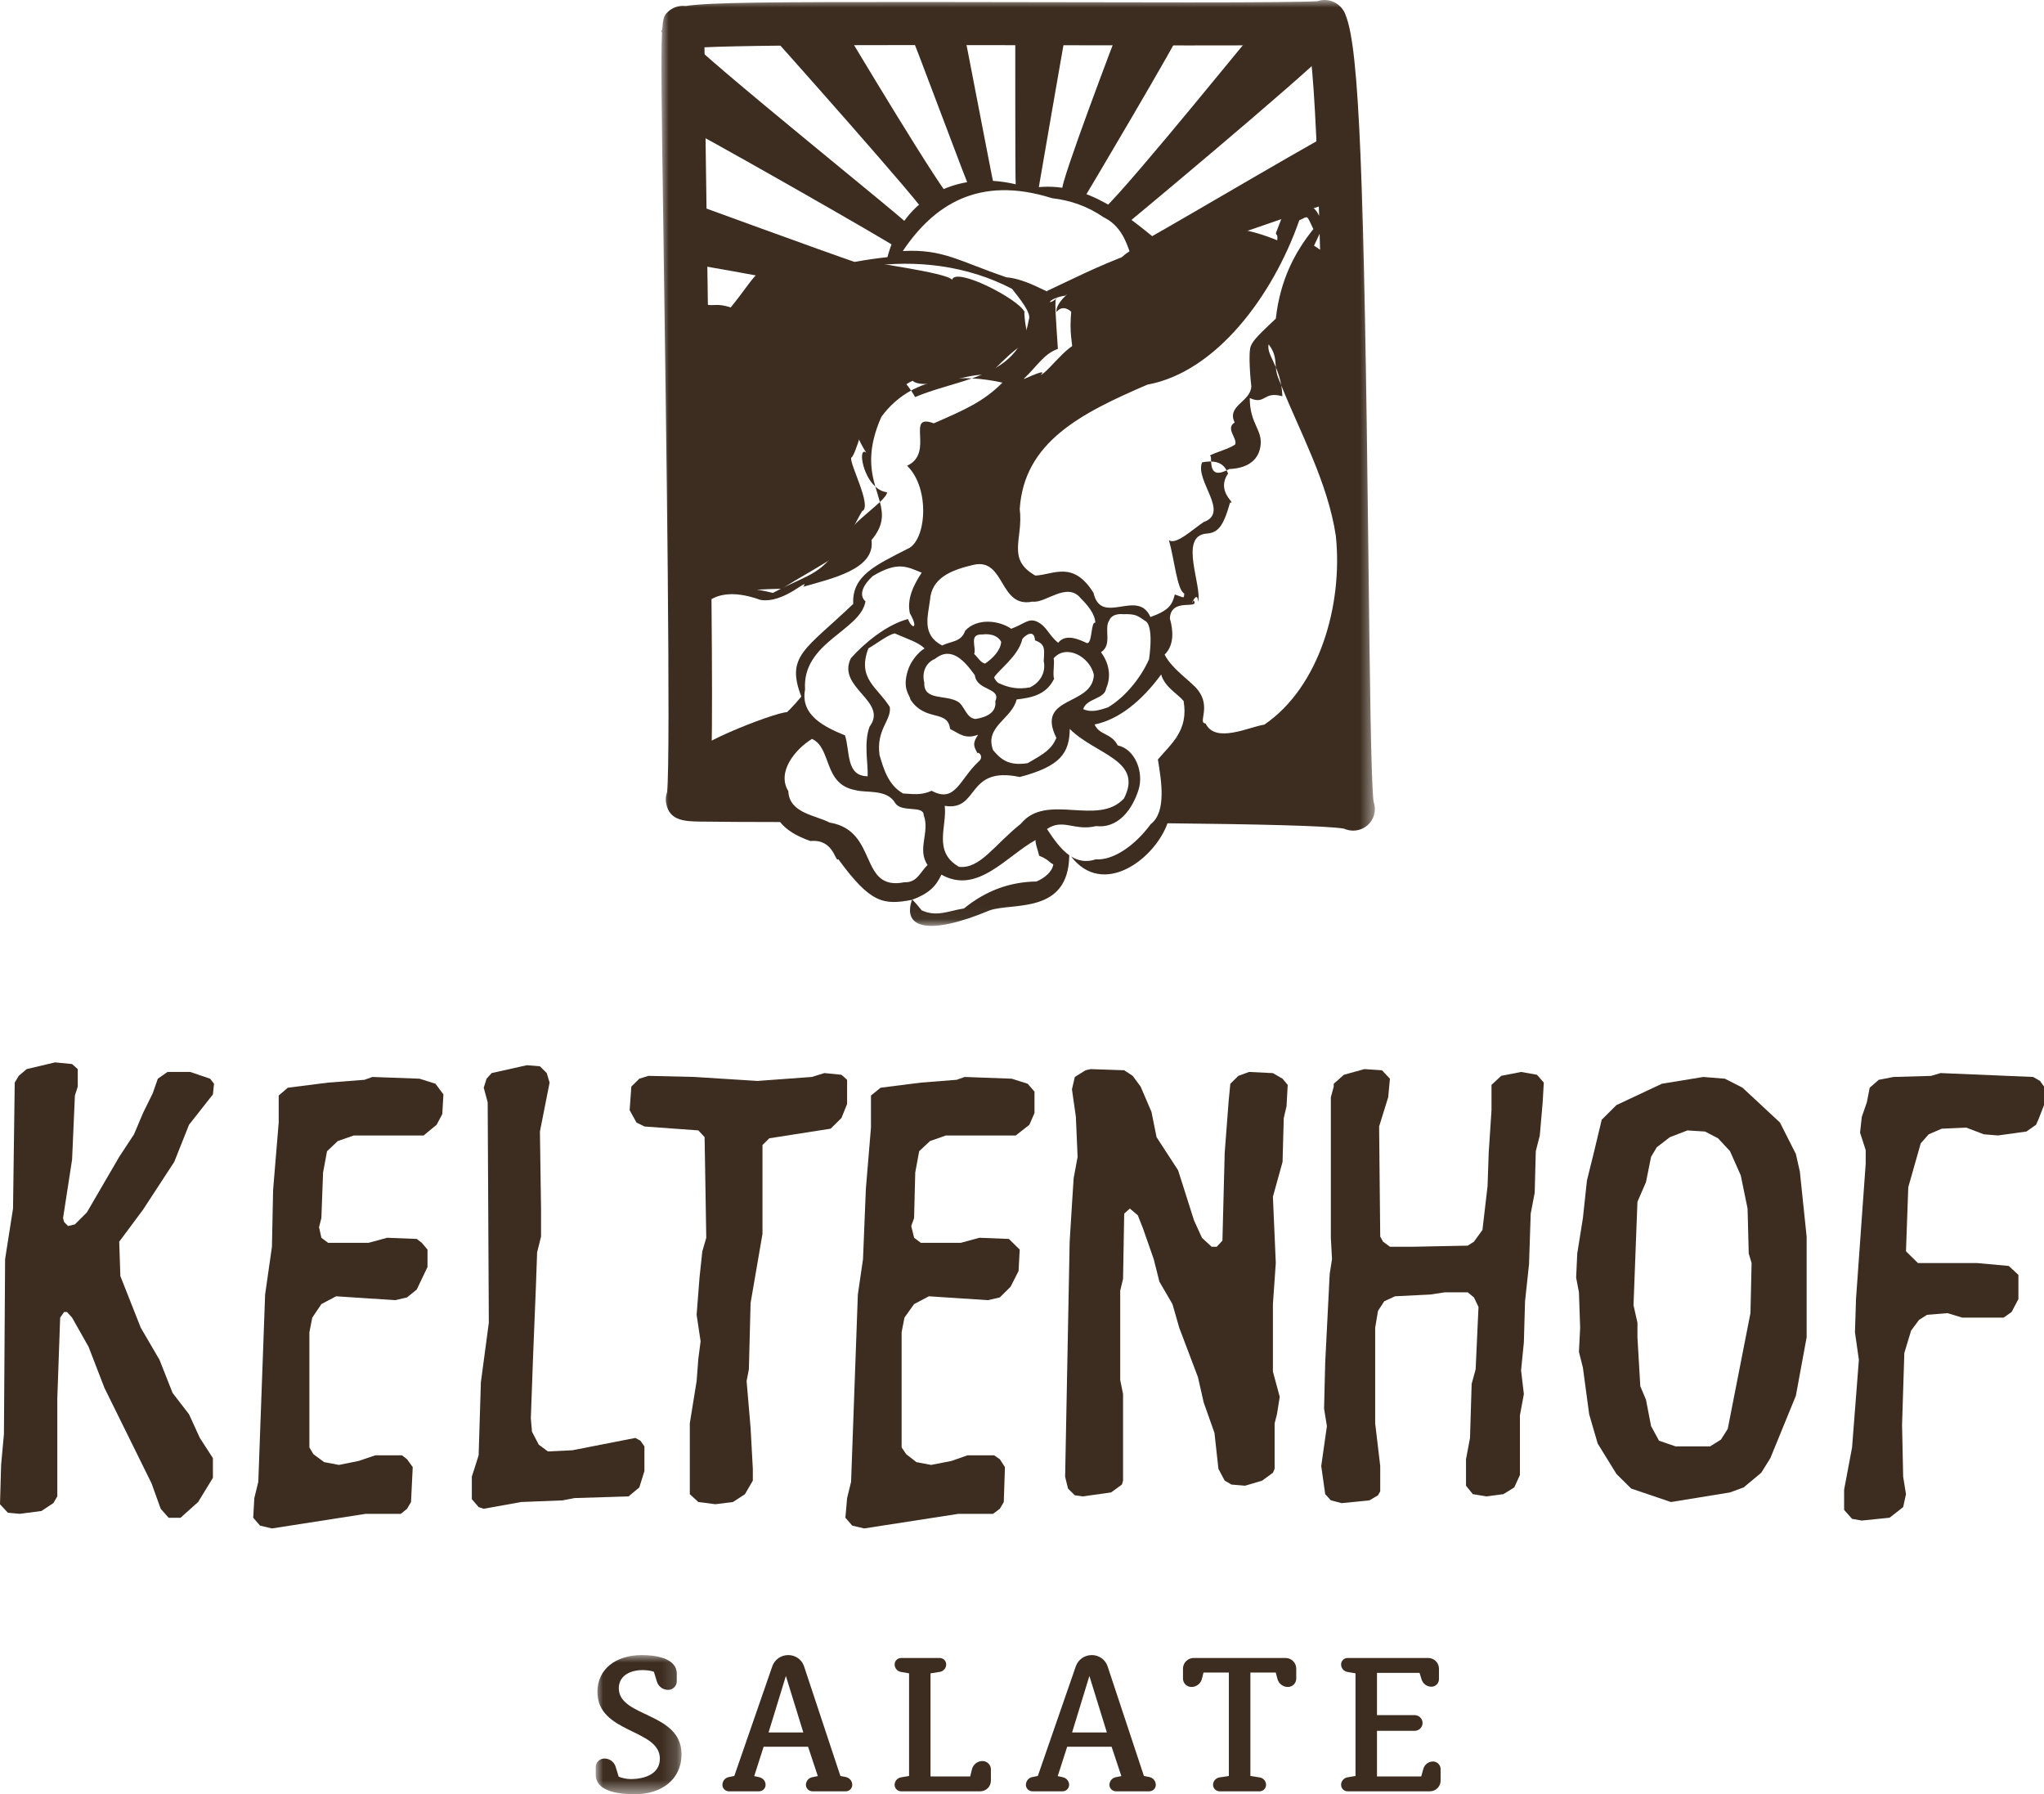 <?xml version="1.0" encoding="UTF-8"?>
<svg width="139px" height="122px" viewBox="0 0 139 122" version="1.1" xmlns="http://www.w3.org/2000/svg" xmlns:xlink="http://www.w3.org/1999/xlink">
    <title>Logo 1</title>
    <defs>
        <polygon id="path-1" points="0 0 48.516 0 48.516 62.958 0 62.958"></polygon>
        <polygon id="path-3" points="0 0 5.835 0 5.835 9.46 0 9.46"></polygon>
    </defs>
    <g id="Screendesign-final" stroke="none" stroke-width="1" fill="none" fill-rule="evenodd">
        <g id="Landingpage-Schmackomat-Screendesign-v3-1440px-desktop-" transform="translate(-1233, -7160)">
            <g id="Footer" transform="translate(0, 7071)">
                <g id="Logo-1" transform="translate(1233, 89)">
                    <polygon id="Fill-1" fill="#3C2D20" points="1.813 72.696 1.273 73.156 1.002 73.612 0.886 82.177 0.347 85.617 0.268 97.506 0.076 99.607 0 102.285 0.539 102.862 1.349 102.934 2.818 102.743 3.628 102.207 3.897 101.75 3.897 95.099 4.091 89.594 4.362 89.211 4.555 89.211 4.902 89.594 6.023 91.579 7.103 94.373 10.309 100.871 10.926 102.589 11.466 103.203 12.276 103.203 13.474 102.132 14.479 100.487 14.479 99.149 13.59 97.775 12.855 96.168 11.737 94.716 10.847 92.463 9.574 90.284 8.184 86.766 8.108 84.431 9.728 82.253 11.85 79.004 12.855 76.479 14.479 74.416 14.555 73.691 14.287 73.348 12.935 72.889 11.389 72.889 10.734 73.348 10.386 74.341 9.728 75.677 9.113 77.13 8.108 78.661 5.907 82.441 5.094 83.252 4.63 83.367 4.362 83.094 4.288 82.827 4.902 78.851 5.094 74.491 5.287 73.885 5.287 72.696 4.902 72.352 3.742 72.238"></polygon>
                    <polygon id="Fill-2" fill="#3C2D20" points="37.181 72.965 37.374 73.615 36.717 76.942 36.793 82.256 36.793 84.088 36.525 85.159 36.446 87.415 36.253 92.194 36.099 96.436 36.178 97.353 36.638 98.233 37.259 98.693 38.918 98.614 43.206 97.775 43.552 97.965 43.823 98.346 43.823 100.031 43.474 101.143 42.742 101.751 39.072 101.864 38.263 102.02 35.444 102.132 32.896 102.591 32.549 102.478 32.086 101.938 32.086 100.412 32.549 98.958 32.702 93.989 33.242 89.94 33.164 74.952 32.896 73.96 33.088 73.349 33.435 72.965 35.828 72.431 36.717 72.505"></polygon>
                    <polygon id="Fill-3" fill="#3C2D20" points="77.029 73.155 77.566 73.884 78.304 75.602 78.651 77.324 80.117 79.579 81.197 82.98 81.736 84.166 82.396 84.775 82.744 84.775 83.13 84.357 83.284 78.392 83.552 74.875 83.667 73.692 84.212 73.155 84.944 72.889 86.563 72.968 87.219 73.349 87.569 73.769 87.49 75.219 87.3 76.026 87.219 79.006 86.563 81.374 86.759 85.884 86.563 88.677 86.563 93.262 87.027 94.982 86.838 96.167 86.679 96.78 86.679 99.876 86.563 100.143 85.831 100.68 84.672 101.023 83.748 100.946 83.284 100.68 82.858 99.876 82.588 97.429 81.857 95.366 81.465 93.643 80.194 90.284 79.732 88.677 78.843 87.148 78.458 85.618 77.723 83.517 77.376 82.637 76.835 82.178 76.45 82.521 76.372 86.957 76.179 87.759 76.179 93.836 76.372 94.792 76.372 100.68 76.292 100.946 75.561 101.48 73.628 101.751 73.092 101.676 72.629 101.217 72.433 100.415 72.741 84.432 72.897 81.908 73.013 80.113 73.281 78.663 73.164 75.948 72.897 74.07 73.092 73.229 73.824 72.774 74.171 72.696 76.45 72.774"></polygon>
                    <polygon id="Fill-4" fill="#3C2D20" points="94.52 73.348 94.403 74.609 93.785 76.598 93.861 84.088 94.056 84.432 94.52 84.775 96.065 84.775 99.807 84.7 100.233 84.432 100.813 83.63 101.16 80.649 101.237 78.393 101.428 75.489 101.428 73.769 102.086 73.155 103.439 72.889 104.52 73.08 104.984 73.611 104.908 74.95 104.712 77.209 104.44 78.277 104.365 81.105 104.094 82.521 103.98 85.962 103.709 88.483 103.629 91.276 103.439 93.184 103.629 94.792 103.36 96.245 103.36 100.297 102.976 101.139 102.241 101.597 101.081 101.75 100.157 101.597 99.694 101.024 99.694 99.226 99.966 97.778 100.078 94.102 100.349 93.112 100.544 88.867 100.233 88.218 99.807 87.872 98.265 87.872 97.26 88.024 94.867 88.143 94.133 88.483 93.71 89.135 93.517 90.284 93.517 96.779 93.861 99.684 93.861 101.405 93.71 101.676 93.129 102.019 91.236 102.208 90.503 102.019 90.119 101.597 89.849 99.684 90.235 96.97 90.042 95.787 90.119 92.652 90.425 86.614 90.582 85.617 90.503 84.167 90.503 74.609 90.699 73.885 90.699 73.691 91.393 73.08 92.783 72.696 93.977 72.775"></polygon>
                    <polygon id="Fill-5" fill="#3C2D20" points="57.606 73.423 57.606 75.068 57.221 76.023 56.485 76.747 52.316 77.4 51.852 77.858 51.852 83.898 51.043 88.601 50.926 93.109 50.772 93.911 51.043 97.085 51.195 99.873 51.195 100.68 50.658 101.601 49.845 102.132 48.647 102.282 47.49 102.132 46.91 101.601 46.91 96.777 47.373 93.911 47.49 92.382 47.644 91.201 47.373 89.401 47.569 86.881 47.761 85.084 48.029 84.164 47.916 77.322 47.49 76.863 43.823 76.598 43.281 76.326 42.818 75.489 42.934 73.882 43.476 73.349 44.092 73.155 47.218 73.229 51.507 73.501 55.21 73.229 56.062 72.965 57.221 73.081"></polygon>
                    <polygon id="Fill-6" fill="#3C2D20" points="131.313 73.158 128.766 73.23 127.763 73.423 127.147 73.961 126.954 74.95 126.608 75.949 126.491 77.016 126.875 78.204 126.875 79.119 126.68 81.835 126.216 88.33 126.144 90.587 126.411 92.462 125.948 98.421 125.407 101.292 125.407 102.668 125.948 103.278 126.608 103.393 128.499 103.2 129.423 102.478 129.614 101.598 129.423 100.413 129.347 96.898 129.502 91.999 129.964 90.472 130.503 89.747 131.045 89.404 132.433 89.289 133.438 89.593 136.257 89.593 136.799 89.21 137.26 88.33 137.26 86.688 136.603 86.08 134.441 85.883 130.427 85.883 129.614 85.084 129.77 80.726 130.617 77.745 131.159 77.129 132.05 76.747 133.707 76.672 134.907 77.129 135.872 77.208 137.803 76.941 138.457 76.482 138.614 76.139 139 75.143 139 73.882 138.731 73.501 138.263 73.23 131.969 72.965"></polygon>
                    <polygon id="Fill-7" fill="#3C2D20" points="29.615 73.692 30.154 74.416 30.078 75.753 29.691 76.482 28.805 77.209 24.056 77.209 22.972 77.587 22.24 78.277 21.97 79.729 21.855 82.824 21.696 83.442 21.855 84.164 22.315 84.51 25.057 84.51 26.329 84.164 28.341 84.244 28.688 84.51 29.072 84.969 29.072 86.151 28.341 87.683 27.682 88.218 26.873 88.408 22.856 88.143 21.855 88.675 21.236 89.594 21.04 90.588 21.04 98.421 21.311 98.88 22.046 99.42 23.051 99.61 24.397 99.338 25.52 98.957 27.336 98.957 27.682 99.226 28.067 99.76 27.951 102.134 27.682 102.591 27.257 102.937 24.864 102.937 18.493 103.929 17.682 103.737 17.219 103.2 17.295 101.864 17.566 100.758 18.029 88.025 18.493 84.775 18.572 80.917 18.953 76.326 18.953 74.491 19.573 73.961 22.315 73.614 24.788 73.423 25.325 73.23 28.53 73.348"></polygon>
                    <polygon id="Fill-8" fill="#3C2D20" points="69.885 73.692 70.35 74.228 70.35 75.679 70.002 76.482 69.072 77.209 64.324 77.209 63.246 77.587 62.508 78.277 62.24 79.729 62.162 82.824 61.969 83.364 62.162 84.164 62.625 84.51 65.33 84.51 66.603 84.164 68.609 84.244 69.344 84.969 69.267 86.423 68.725 87.491 67.994 88.218 67.183 88.408 63.168 88.143 62.162 88.675 61.506 89.594 61.314 90.588 61.314 98.421 61.625 98.88 62.319 99.42 63.318 99.61 64.71 99.338 65.794 98.957 67.607 98.957 67.994 99.226 68.34 99.76 68.261 102.134 67.994 102.591 67.53 102.937 65.172 102.937 58.766 103.929 57.955 103.737 57.489 103.2 57.607 101.864 57.877 100.758 58.337 88.025 58.688 85.62 58.882 80.84 59.229 76.672 59.229 74.491 59.886 73.961 62.625 73.614 65.057 73.423 65.601 73.23 68.804 73.348"></polygon>
                    <path d="M119.038,89.285 L117.493,97.16 L117.029,97.89 L116.295,98.349 L113.942,98.349 L112.82,97.963 L112.279,96.969 L111.933,95.175 L111.547,94.26 L111.352,90.933 L111.352,89.937 L111.085,88.752 L111.352,81.72 L111.933,80.383 L112.279,78.662 L112.666,78.012 L113.556,77.325 L114.751,76.865 L115.948,76.941 L116.836,77.402 L117.647,78.276 L118.379,79.925 L118.842,82.178 L118.921,85.234 L119.115,85.884 L119.038,89.285 Z M122.396,79.654 L122.126,78.467 L121.043,76.327 L118.495,73.957 L117.3,73.348 L115.831,73.23 L113.013,73.691 L109.923,75.143 L108.924,76.136 L108.383,78.393 L107.919,80.266 L107.644,82.825 L107.259,85.234 L107.184,86.878 L107.374,87.871 L107.456,90.284 L107.374,91.923 L107.644,92.998 L108.07,96.167 L108.65,98.158 L109.923,100.222 L110.926,101.217 L113.631,102.134 L117.647,101.48 L118.574,101.14 L119.77,100.144 L120.39,99.15 L122.126,94.907 L122.858,90.933 L122.858,84.088 L122.396,79.654 Z" id="Fill-9" fill="#3C2D20"></path>
                    <g id="Group-73" transform="translate(40.512, 0)">
                        <g id="Group-46" transform="translate(5.462, 1.656)" fill="#3C2D20">
                            <path d="M21.071,23.989 C21.784,23.426 23.389,21.457 24.252,21.622 C23.818,21.495 23.676,19.842 23.686,19.531 C23.235,18.646 19.018,16.481 18.771,17.364 C18.339,16.855 12.999,16.205 13.01,16.066 C12.943,16.108 12.728,16.176 12.43,16.256 C9.995,15.429 0.819,12.069 1.017,12.142 C0.899,12.281 0.891,16.253 0.775,16.189 L0.989,16.303 C0.748,16.211 7.081,17.36 7.049,17.386 C7.065,17.395 7.31,17.394 7.647,17.39 C6.439,17.687 5.607,17.933 5.98,17.999 C5.408,19.974 0.112,19.331 0.983,19.917 C0.824,19.271 0.896,37.682 0.781,38.917 C1.234,38.633 7.364,38.309 7.203,38.397 C7.674,37.98 11.37,36.029 11.428,35.661 C11.264,35.673 12.792,32.744 12.685,33.091 C13.313,32.701 11.806,29.928 11.908,29.463 C12.144,29.456 12.942,26.692 12.945,26.344 C13.152,26.326 16.227,23.904 16.139,24.283 C17.195,24.959 20.953,23.343 21.071,23.989" id="Fill-10"></path>
                            <path d="M0.774,38.981 C0.778,38.97 0.779,38.941 0.781,38.917 C0.746,38.939 0.735,38.96 0.774,38.981" id="Fill-12"></path>
                            <path d="M23.685,19.531 C23.694,19.549 23.711,19.57 23.717,19.587 C23.698,19.457 23.688,19.455 23.685,19.531" id="Fill-14"></path>
                            <path d="M24.602,11.461 C24.591,11.561 26.482,0.511 26.513,0.525 C26.548,0.169 23.05,0.411 23.062,0.119 C23.08,0.202 23.051,10.521 23.1,10.931 C23.092,10.969 24.606,11.297 24.602,11.461" id="Fill-16"></path>
                            <path d="M21.557,10.662 C21.559,10.796 19.56,0.343 19.542,0.334 C19.721,0.392 15.876,0.417 15.847,0.432 C15.972,0.516 19.978,11.381 20.062,11.361 C20.075,11.202 21.625,11.041 21.557,10.662" id="Fill-18"></path>
                            <path d="M0.531,0.687 C0.515,0.608 0.497,0.555 0.476,0.562 C0.461,0.579 0.486,0.626 0.531,0.687" id="Fill-20"></path>
                            <path d="M0.512,6.967 C0.349,6.722 15.055,15.093 15.141,15.276 C14.933,14.958 15.946,13.747 15.951,13.771 C16.261,13.796 1.508,2.029 0.531,0.687 C0.708,1.518 0.689,6.709 0.512,6.967" id="Fill-22"></path>
                            <path d="M26.274,11.218 C26.04,11.196 27.531,12.062 27.724,11.847 C27.715,11.905 34.497,0.445 34.267,0.519 C34.592,0.103 30.381,0.553 30.066,0.443 C30.169,0.13 26.018,11.033 26.274,11.218" id="Fill-24"></path>
                            <path d="M29.08,12.563 C28.871,12.761 29.876,13.73 30.354,13.802 C29.984,14.137 42.626,3.62 44.601,1.544 C44.562,1.142 44.822,0.157 44.599,0.224 C44.714,0.462 39.935,0.153 39.622,0.137 C39.735,-0.099 31.138,10.601 29.08,12.563" id="Fill-26"></path>
                            <path d="M44.694,1.721 L44.819,1.287 C44.779,1.347 44.712,1.429 44.601,1.544 C44.612,1.645 44.635,1.719 44.694,1.721" id="Fill-28"></path>
                            <path d="M44.845,1.194 L44.818,1.287 C44.852,1.237 44.869,1.199 44.845,1.194" id="Fill-30"></path>
                            <path d="M18.818,11.97 C18.334,11.861 11.326,0.114 11.26,0 C10.94,0.325 6.382,0.169 6.057,0.279 C6.068,0.288 17.364,12.936 17.034,12.991 C17.565,12.994 18.332,12.057 18.818,11.97" id="Fill-32"></path>
                            <path d="M0.915,52.75 C0.86,52.734 0.815,52.718 0.786,52.701 C0.829,52.934 0.873,52.912 0.915,52.75" id="Fill-34"></path>
                            <path d="M17.268,27.784 C17.218,27.786 17.168,27.802 17.12,27.851 C17.134,27.845 17.188,27.821 17.268,27.784" id="Fill-36"></path>
                            <path d="M39.079,18.138 L40.526,15.774 C40.248,15.732 39.958,15.699 39.658,15.677 C38.47,15.272 37.427,15.017 36.49,14.855 C38.75,14.092 45.297,11.758 45.162,11.993 C44.86,11.677 44.724,7.382 44.89,7.265 C44.82,7.109 34.988,12.944 31.74,14.765 C31.57,14.86 31.547,14.966 31.585,15.072 C30.363,15.536 29.955,16.212 30.102,16.248 C28.867,16.642 25.742,18.485 25.871,19.564 C26.677,18.535 28.028,20.739 27.635,22.045 C27.323,20.784 25.3,23.713 24.794,23.838 C25.293,23.374 24.097,23.909 22.926,24.459 C22.169,24.815 20.407,26.165 19.878,26.306 C18.835,26.584 17.592,27.34 17.194,27.523 C17.796,27.502 17.441,30.877 17.583,30.496 C17.571,31.966 16.795,35.486 16.429,36.296 C16.29,36.493 16.344,36.764 16.459,37.032 L17.594,37.328 L20.297,36.36 L22.254,36.73 L23.72,29.499 L25.936,26.851 L29.819,24.915 L32.349,23.918 L35.714,22.067 L39.079,18.138 Z" id="Fill-38"></path>
                            <path d="M8.65,46.155 L8.651,46.121 C8.011,46.779 7.62,47.095 7.654,46.801 C7.577,46.444 0.765,49.055 1.247,49.676 C1.182,49.952 1.055,52.202 0.915,52.75 C1.564,52.946 3.928,53.035 7.253,53.063 L7.155,50.141 L9.341,48.262 L8.65,46.155 Z" id="Fill-40"></path>
                            <path d="M45.521,53.316 C45.528,53.399 45.537,53.453 45.546,53.451 C45.604,53.403 45.589,53.359 45.521,53.316" id="Fill-42"></path>
                            <path d="M44.788,19.974 C46.228,19.305 45.225,17.305 42.453,16.273 L41.725,18.052 L41.524,21.298 L41.725,24.316 L43.565,29.043 L44.975,32.915 L45.262,36.645 L45.09,40.404 L43.451,43.678 L42.128,45.757 L40.459,47.835 L38.647,48.718 L37.267,48.917 L34.679,48.348 L34.014,48.536 L33.615,49.842 L33.557,52.462 L33.453,52.912 C39.933,52.891 44.94,52.963 45.522,53.316 C45.327,51.1 45.909,19.729 44.788,19.974" id="Fill-44"></path>
                        </g>
                        <path d="M19.015,33.09 C19.123,33.462 19.237,33.806 19.325,34.136 C19.602,33.872 19.801,33.641 19.813,33.473 C19.506,33.439 19.241,33.294 19.015,33.09" id="Fill-47" fill="#3C2D20"></path>
                        <path d="M20.698,25.773 C18.738,26.325 16.27,27.499 18.395,30.776 C17.855,30.358 18.084,32.247 19.015,33.09 C18.688,31.957 18.451,30.546 19.423,28.345 C20.005,27.547 20.695,26.967 21.445,26.556 C20.626,25.328 19.889,25.314 20.698,25.773" id="Fill-49" fill="#3C2D20"></path>
                        <path d="M21.719,26.999 C22.962,26.474 24.336,26.165 25.584,25.728 C24.165,25.658 22.716,25.861 21.445,26.556 C21.536,26.692 21.627,26.831 21.719,26.999" id="Fill-51" fill="#3C2D20"></path>
                        <path d="M33.56,22.472 C33.278,21.881 32.77,21.742 32.347,21.025 C32.187,22.854 32.399,22.945 32.523,24.82 C33.183,24.217 33.307,23.486 33.56,22.472" id="Fill-53" fill="#3C2D20"></path>
                        <path d="M31.292,20.332 C31.321,20.311 31.339,20.301 31.367,20.277 C31.333,20.245 31.31,20.275 31.292,20.332" id="Fill-55" fill="#3C2D20"></path>
                        <g id="Group-59" transform="translate(4.469, 0)">
                            <mask id="mask-2" fill="white">
                                <use xlink:href="#path-1"></use>
                            </mask>
                            <g id="Clip-58"></g>
                            <path d="M34.91,53.058 C34.912,52.852 34.912,52.619 34.912,52.346 C34.912,52.346 35.764,51.597 35.007,50.192 C35.619,50.13 36.384,50.727 36.384,50.727 C37.277,51.785 39.923,51.824 41.253,49.874 C43.185,50.384 44.313,46.935 43.996,46.154 C44.458,45.719 44.85,45.282 45.208,44.839 C45.265,49.227 45.319,51.807 45.391,53.335 C43.585,53.205 40.45,53.114 34.91,53.058 M34.217,44.513 C34.881,43.864 34.809,42.869 34.575,42.052 C34.644,40.576 36.645,41.509 36.19,40.816 C35.814,41.52 36.47,39.952 36.488,40.924 C36.797,39.876 35.163,36.466 37.038,36.286 C37.85,36.236 38.206,35.808 38.67,34.168 C39.145,34.274 37.673,33.456 38.532,32.201 C38.501,32.123 38.469,32.05 38.431,31.982 C37.517,32.432 37.401,31.871 37.379,31.382 C37.2,31.378 37,31.393 36.763,31.441 C36.264,32.687 38.668,34.855 36.876,35.497 C36.133,35.978 34.978,37.101 34.507,36.721 C34.878,37.991 35.062,40.119 35.553,40.358 C35.521,40.742 35.571,40.634 34.91,40.424 C34.735,41.112 34.534,41.5 33.252,41.956 C32.393,39.982 29.909,42.613 29.382,40.312 C27.987,38.076 26.637,39.091 25.425,39.137 C23.433,38.006 24.625,36.629 24.364,34.615 C24.66,30.079 28.471,28.12 33.048,26.154 C37.699,25.305 41.569,20.146 43.377,14.977 C44.012,14.704 43.839,14.549 44.333,15.578 C43.038,17.186 42.075,19.067 41.778,21.667 C40.734,22.655 40.258,23.1 40.083,23.517 C39.884,23.984 40.072,25.954 40.113,26.265 C40.113,26.253 40.117,26.242 40.117,26.231 C40.124,26.33 40.122,26.328 40.113,26.265 C40.076,27.327 38.418,27.574 38.981,28.729 C38.332,29.133 39.173,29.795 39.019,30.213 C38.67,30.532 36.951,30.971 37.363,31.026 C37.372,31.122 37.374,31.25 37.379,31.382 C37.936,31.393 38.242,31.628 38.431,31.982 C38.496,31.95 38.548,31.934 38.62,31.891 C39.057,31.877 40.545,31.766 40.738,30.322 C40.897,29.216 40.011,28.85 40.007,27.067 C41.109,27.554 40.901,26.572 42.227,26.944 C42.217,26.675 42.188,26.431 42.15,26.204 C42.082,26.035 42.008,25.863 41.945,25.697 C41.839,25.43 41.803,25.197 41.782,24.974 C41.49,24.284 41.185,23.844 41.293,23.414 C41.767,24.035 41.735,24.475 41.782,24.974 C41.925,25.313 42.064,25.709 42.15,26.204 C43.4,29.341 45.301,32.76 45.86,36.425 C46.356,41.168 44.729,46.73 40.996,49.275 C39.982,49.417 37.674,50.588 37.005,49.193 C36.443,49.175 37.401,48.101 36.484,46.923 C36.06,46.36 34.733,45.519 34.217,44.513 M33.159,44.823 C32.681,45.925 31.661,47.322 30.366,48.099 C29.84,48.27 29.255,48.478 28.681,48.219 C28.906,47.475 30.135,47.546 30.238,46.822 C30.63,45.919 30.396,45.042 29.893,44.348 C30.698,43.83 30.051,42.743 30.466,42.159 C30.678,41.668 31.388,41.762 31.388,41.762 C32.311,41.738 32.373,41.879 32.911,42.23 C32.911,42.23 33.494,42.393 33.159,44.823 M31.453,54.294 C29.668,56.228 26.193,53.864 24.44,56.015 C22.643,57.437 21.673,59.101 20.235,58.942 C18.437,57.908 19.437,56.191 19.264,54.794 C21.639,55.178 20.686,52.059 24.366,52.833 C27.139,52.108 27.743,51.202 27.767,49.565 C29.507,51.312 32.798,51.682 31.453,54.294 M26.648,58.771 C26.583,59.273 26.048,59.709 25.505,59.939 C23.684,59.965 22.062,60.563 20.572,61.772 C19.508,61.938 18.733,62.37 17.694,61.9 C17.694,61.9 17.12,61.169 17.041,61.184 C18.148,60.774 18.664,60.293 19.039,59.471 C21.476,60.859 23.462,58.206 25.457,57.111 C25.36,57.191 25.652,57.978 25.688,58.19 C26.334,58.439 26.363,58.652 26.648,58.771 M16.514,59.992 C13.386,60.603 14.781,56.477 11.435,55.932 C10.484,55.427 8.686,55.299 8.628,53.794 C7.829,52.505 9.082,50.95 10.237,50.244 C11.606,50.866 10.974,53.34 13.212,53.73 C13.897,53.931 15.336,53.631 15.899,54.607 C16.324,55.277 17.83,54.735 17.833,55.422 C18.273,56.593 17.359,57.739 18.1,58.819 C17.608,59.262 17.408,60.027 16.514,59.992 M3.358,52.949 C3.372,52.644 3.384,52.296 3.394,51.902 C3.633,52.059 3.915,52.34 4.259,52.815 C5.283,50.442 7.572,49.83 9.635,49.772 C8.86,48.377 9.98,49.107 9.935,50.005 C7.415,50.193 7.798,50.711 7.658,52.968 C5.893,52.965 4.38,52.959 3.358,52.949 M22.606,37.879 C21.618,36.851 20.26,38.083 18.804,38.533 C19.289,36.761 20.201,35.959 19.634,34.113 C18.988,32.192 18.27,29.629 19.959,28.404 C22.33,27.582 24.444,28.149 26.732,25.689 C25.962,25.911 25.189,25.979 24.636,25.762 C25.593,24.849 26,24.069 26.959,23.723 C26.834,21.811 26.74,20.599 26.823,20.332 C26.15,20.849 26.286,20.271 27.498,20.094 C27.495,20.084 27.491,20.077 27.489,20.066 C31.014,18.931 36.149,15.85 40.629,17.935 C39.057,20.263 37.025,22.376 35.732,23.737 C32.51,26.478 27.119,26.02 24.561,29.532 C23.229,32.361 22.887,34.581 22.606,37.879 M28.942,43.73 C28.552,43.563 27.527,43.004 26.977,43.707 C26.314,43.166 26.217,42.591 25.529,42.265 C24.949,42.02 24.712,42.408 23.787,42.754 C22.958,42.18 21.476,42.005 20.656,42.883 C20.385,43.673 19.707,43.579 19.089,43.892 C17.698,43.171 18.113,41.94 18.262,40.805 C18.374,39.315 19.645,38.769 21.247,38.4 C23.389,37.943 22.953,41.374 25.226,40.908 C26.122,41.048 27.588,39.507 28.525,40.696 C28.936,41.1 29.485,41.724 29.505,42.344 C29.195,42.232 29.312,43.761 28.942,43.73 M22.007,45.125 C21.672,45.028 21.576,44.763 21.266,44.467 C21.439,44.022 20.863,43.097 21.823,43.142 C22.386,43.066 22.894,43.234 23.103,43.644 C23.067,44.223 22.524,44.772 22.007,45.125 M25.064,46.739 C24.229,46.892 23.617,46.766 22.935,46.45 C22.863,46.439 22.636,46.167 22.627,46.053 C22.91,45.568 24.28,44.609 24.539,43.461 C24.692,43.225 25.356,42.721 25.403,43.541 C26.114,43.799 26.043,44.127 25.996,44.945 C26.136,45.595 25.879,46.333 25.064,46.739 M21.358,48.888 C20.707,48.827 20.614,47.969 20.141,47.701 C19.306,47.222 17.826,47.654 17.874,46.43 C17.682,45.631 18.037,45.033 18.61,44.797 C19.739,43.884 20.658,45.001 21.313,45.914 C21.442,46.986 23.133,46.75 22.703,47.681 C22.799,48.405 22.176,48.762 21.358,48.888 M16.413,17.071 C18.479,13.99 21.531,11.885 26.56,13.476 C27.865,13.631 28.984,14.033 30.058,14.766 C31.16,15.307 31.568,16.275 31.892,17.275 C29.842,18.002 27.495,19.197 26.229,19.781 C26.452,20.014 24.78,18.951 23.467,18.857 C20.19,17.744 19.142,16.921 16.413,17.071 M9.512,47.364 C7.355,50.002 6.438,49.365 4.615,51.831 C4.014,51.313 3.688,51.136 3.411,51.166 C3.45,49.054 3.448,45.803 3.403,40.74 C4.099,40.338 5.168,40.228 6.717,40.787 C8.34,41.082 10.123,39.15 9.651,39.897 C11.531,39.347 14.566,38.717 14.283,36.722 C15.113,35.741 15.081,34.979 14.856,34.136 C14.174,34.784 12.963,35.653 12.503,36.466 C10.954,39.172 10.198,38.925 7.579,40.316 C6.163,39.961 4.954,39.901 3.395,39.781 C3.352,35.245 3.279,29.341 3.17,21.656 C4.053,21.414 4.615,20.857 5.495,21.77 C9.924,18.062 17.731,16.448 23.841,19.64 C24.317,20.254 25.191,21.286 24.982,21.741 C24.578,24.134 22.991,25.074 21.115,25.728 C21.824,25.764 22.523,25.87 23.191,26.017 C21.873,27.337 20.59,27.878 18.519,28.785 C16.547,28.058 18.615,30.799 16.704,31.669 C18.305,33.207 18.018,36.843 16.703,37.336 C14.627,38.407 12.938,39.126 13.042,41.063 C9.801,44.169 8.436,44.577 9.512,47.364 M14.025,52.783 C12.524,52.774 12.839,51.083 12.48,50.002 C11.19,49.471 9.421,48.675 9.766,46.889 C9.547,43.662 13.53,42.904 13.877,40.888 C13.877,40.888 13.104,40.356 14.362,39.176 C16.085,38.134 16.712,38.549 17.698,38.939 C17.058,39.904 16.703,40.796 16.891,41.695 C17.513,42.787 17.039,42.803 16.764,42.093 C15.312,42.471 13.766,43.754 12.882,44.759 C11.894,46.766 15.45,47.672 14.153,49.41 C13.748,50.518 14.056,51.845 14.025,52.783 M14.072,44.088 C14.681,43.736 15.389,43.171 15.86,43.068 C16.748,43.458 17.465,43.667 17.895,44.093 C17.498,44.308 16.934,44.97 16.752,45.609 C16.365,46.855 16.874,47.227 16.941,47.583 C17.965,49.11 19.467,48.217 19.629,49.567 C20.28,49.89 20.645,50.287 21.534,49.959 C21.115,50.583 21.256,50.761 21.493,51.229 C21.517,51.063 21.974,51.442 21.576,51.776 C20.265,52.986 19.993,54.648 18.374,53.77 C17.637,54.102 17.086,53.983 16.432,53.954 C15.408,53.381 15.098,52.238 14.831,51.343 C14.587,49.59 15.656,48.986 15.528,48.072 C14.667,46.702 13.292,46.14 14.072,44.088 M26.857,50.175 C26.528,50.938 26.075,51.229 24.898,51.893 C23.631,52.092 23.087,51.651 22.552,51.005 C21.951,49.395 23.83,48.899 24.153,47.562 C25.074,47.446 26.156,47.296 26.703,46.149 C26.589,45.869 26.753,45.035 26.671,44.763 C27.54,43.761 29.14,44.671 29.407,45.882 C29.323,48.058 25.419,47.277 26.857,50.175 M17.856,3.063 C21.003,3.063 24.309,3.07 27.491,3.077 C30.448,3.083 33.297,3.09 35.812,3.09 C40.319,3.09 42.714,3.077 44.041,3.032 C44.351,4.925 44.568,9.337 44.725,14.683 C44.636,14.467 44.496,14.253 44.262,14.079 C43.651,11.146 43.036,12.538 43.036,12.538 C42.6,13.745 41.866,15.641 41.866,15.641 C41.652,16.122 41.954,15.731 41.877,16.341 C38.187,14.818 36.403,15.697 33.539,16.192 C31.172,14.253 28.447,12.193 25.056,12.806 C20.21,11.173 16.381,13.549 15.369,17.485 C12.125,17.841 11.132,18.373 8.871,18.836 C6.598,17.56 6.733,18.432 4.713,20.902 C3.811,20.615 3.547,20.803 3.157,20.727 C3.136,19.155 3.113,17.516 3.088,15.793 C3.01,10.328 2.94,5.437 2.926,3.216 C5.015,3.115 10.018,3.063 17.856,3.063 M44.789,16.982 C44.65,16.89 44.519,16.784 44.377,16.708 C44.519,16.416 44.645,16.15 44.76,15.893 C44.769,16.252 44.778,16.615 44.789,16.982 M42.968,23.044 C42.709,21.757 42.881,20.548 43.219,19.448 C43.805,19.851 44.394,20.536 44.888,21.411 C44.949,24.485 44.995,27.641 45.037,30.65 C44.141,28.655 43.354,26.738 44.03,23.997 C44.034,22.89 42.822,23.959 42.968,23.044 M48.431,54.527 C48.252,53.292 48.166,45.553 48.08,38.061 C47.785,11.927 47.45,3.348 46.537,1.054 C46.396,0.602 46.027,0.229 45.568,0.075 C45.251,-0.029 44.916,-0.023 44.614,0.081 C43.744,0.135 40.79,0.162 35.812,0.162 C33.299,0.162 30.452,0.157 27.498,0.15 C24.312,0.143 21.004,0.136 17.856,0.136 C7.499,0.136 3.386,0.152 1.634,0.409 C1.201,0.35 0.728,0.513 0.408,0.834 C0.298,0.946 0.213,1.031 0.149,1.269 C0.147,1.276 0.143,1.282 0.14,1.289 L0.144,1.29 C0.103,1.457 0.07,1.695 0.047,2.055 L-3.55271368e-15,2.059 C0.006,2.131 0.018,2.201 0.035,2.269 C-0.04,3.833 0.01,7.359 0.133,15.834 C0.324,29.191 0.642,51.377 0.381,53.869 C0.296,54.105 0.271,54.364 0.319,54.623 C0.541,55.828 1.607,55.846 2.637,55.865 C3.216,55.874 4.055,55.881 5.106,55.887 C5.961,55.892 6.959,55.894 8.066,55.896 C8.476,56.408 9.14,56.844 10.136,57.188 C11.732,57.029 11.806,58.654 12.03,58.426 C14.226,61.439 15.105,61.55 17.04,61.186 C16.379,63.06 18.071,63.679 22.328,61.9 C23.898,61.359 27.686,62.199 27.733,58.154 C27.146,57.739 26.668,57.054 26.218,56.372 C27.308,55.623 28.092,56.529 29.555,56.172 C31.009,56.344 31.989,55.123 32.441,53.716 C32.821,52.521 32.219,50.933 31.029,50.686 C30.581,49.821 29.795,50.016 29.455,49.263 C31.101,48.932 32.674,47.654 33.983,45.862 C34.219,46.716 35.098,47.172 35.508,47.663 C35.854,49.663 34.683,50.552 33.761,51.642 C33.999,53.114 34.354,55.207 33.274,56.038 C32.154,57.551 30.707,58.509 29.526,58.435 C28.87,58.65 28.331,58.531 27.86,58.237 C30.003,61.046 33.521,58.46 34.414,55.98 C40.421,56.041 45.325,56.148 46.422,56.347 C46.617,56.435 46.827,56.479 47.04,56.479 C47.375,56.479 47.713,56.365 47.99,56.136 C48.472,55.734 48.632,55.087 48.431,54.527" id="Fill-57" fill="#3C2D20" mask="url(#mask-2)"></path>
                        </g>
                        <g id="Group-62" transform="translate(0, 112.54)">
                            <mask id="mask-4" fill="white">
                                <use xlink:href="#path-3"></use>
                            </mask>
                            <g id="Clip-61"></g>
                            <path d="M3.189,1.021 C2.269,1.021 1.569,1.455 1.569,2.251 C1.569,4.258 5.835,3.859 5.835,6.749 C5.835,8.457 4.473,9.46 2.676,9.46 C1.739,9.46 0,9.347 0,8.125 L0,7.617 C0,7.297 0.265,7.034 0.592,7.034 C0.942,7.034 1.252,7.261 1.354,7.595 L1.561,8.268 C1.751,8.348 2.097,8.431 2.366,8.431 C3.375,8.431 4.361,8.063 4.361,7.042 C4.361,5.002 0.115,5.343 0.115,2.5 C0.115,0.977 1.34,0 3.136,0 C3.933,0 5.511,0.149 5.511,1.27 L5.511,1.783 C5.511,2.103 5.246,2.366 4.924,2.366 C4.573,2.366 4.264,2.137 4.162,1.81 L3.955,1.135 C3.768,1.06 3.459,1.021 3.189,1.021" id="Fill-60" fill="#3C2D20" mask="url(#mask-4)"></path>
                        </g>
                        <path d="M14.116,117.8 L12.931,113.96 L11.754,117.8 L14.116,117.8 Z M17.013,120.835 C17.266,120.888 17.446,121.111 17.446,121.365 C17.446,121.605 17.248,121.803 17.004,121.803 L14.739,121.803 C14.493,121.803 14.294,121.605 14.294,121.365 C14.294,121.111 14.479,120.892 14.727,120.844 L15.103,120.769 L14.44,118.773 L11.418,118.773 L10.777,120.769 L11.117,120.844 C11.369,120.897 11.551,121.115 11.551,121.365 C11.551,121.605 11.352,121.803 11.108,121.803 L9.056,121.803 C8.812,121.803 8.614,121.605 8.614,121.365 C8.614,121.111 8.795,120.883 9.047,120.835 L9.423,120.76 L12.011,113.294 C12.17,112.843 12.605,112.54 13.095,112.54 C13.577,112.54 14.016,112.843 14.164,113.297 L16.638,120.76 L17.013,120.835 Z" id="Fill-63" fill="#3C2D20"></path>
                        <path d="M25.466,120.792 L25.586,120.302 C25.665,119.977 25.962,119.745 26.297,119.745 C26.616,119.745 26.873,119.999 26.873,120.313 L26.873,121.08 C26.873,121.479 26.546,121.804 26.143,121.804 L20.773,121.804 C20.525,121.804 20.326,121.605 20.326,121.361 C20.326,121.111 20.511,120.897 20.764,120.853 L21.308,120.761 L21.308,113.781 L20.764,113.688 C20.511,113.649 20.326,113.429 20.326,113.176 C20.326,112.935 20.525,112.738 20.773,112.738 L23.391,112.738 C23.634,112.738 23.834,112.935 23.834,113.176 C23.834,113.429 23.648,113.644 23.397,113.684 L22.767,113.781 L22.767,120.792 L25.466,120.792 Z" id="Fill-65" fill="#3C2D20"></path>
                        <path d="M34.758,117.8 L33.571,113.96 L32.395,117.8 L34.758,117.8 Z M37.655,120.835 C37.907,120.888 38.088,121.111 38.088,121.365 C38.088,121.605 37.889,121.803 37.646,121.803 L35.381,121.803 C35.133,121.803 34.934,121.605 34.934,121.365 C34.934,121.111 35.12,120.892 35.369,120.844 L35.745,120.769 L35.081,118.773 L32.06,118.773 L31.418,120.769 L31.758,120.844 C32.011,120.897 32.193,121.115 32.193,121.365 C32.193,121.605 31.993,121.803 31.749,121.803 L29.697,121.803 C29.452,121.803 29.253,121.605 29.253,121.365 C29.253,121.111 29.435,120.883 29.688,120.835 L30.064,120.76 L32.651,113.294 C32.811,112.843 33.244,112.54 33.735,112.54 C34.218,112.54 34.655,112.843 34.806,113.297 L37.279,120.76 L37.655,120.835 Z" id="Fill-67" fill="#3C2D20"></path>
                        <path d="M39.936,113.461 C39.936,113.062 40.265,112.737 40.668,112.737 L46.909,112.737 C47.312,112.737 47.638,113.062 47.638,113.461 L47.638,114.138 C47.638,114.455 47.382,114.708 47.069,114.708 C46.739,114.708 46.445,114.49 46.361,114.165 L46.245,113.728 L44.519,113.728 L44.519,120.761 L45.147,120.858 C45.4,120.897 45.586,121.111 45.586,121.361 C45.586,121.606 45.386,121.803 45.144,121.803 L42.428,121.803 C42.179,121.803 41.98,121.606 41.98,121.361 C41.98,121.111 42.17,120.897 42.424,120.858 L43.055,120.761 L43.055,113.728 L41.331,113.728 L41.22,114.165 C41.135,114.49 40.84,114.708 40.512,114.708 C40.193,114.708 39.936,114.455 39.936,114.138 L39.936,113.461 Z" id="Fill-69" fill="#3C2D20"></path>
                        <path d="M56.137,120.792 L56.282,120.275 C56.362,119.981 56.631,119.776 56.937,119.776 C57.22,119.776 57.455,120.008 57.455,120.293 L57.455,121.08 C57.455,121.479 57.127,121.804 56.724,121.804 L51.133,121.804 C50.884,121.804 50.687,121.605 50.687,121.361 C50.687,121.111 50.872,120.897 51.124,120.853 L51.668,120.761 L51.668,113.781 L51.124,113.688 C50.872,113.649 50.687,113.429 50.687,113.176 C50.687,112.935 50.884,112.738 51.129,112.738 L56.613,112.738 C57.016,112.738 57.343,113.062 57.343,113.461 L57.343,114.178 C57.343,114.459 57.113,114.691 56.828,114.691 C56.522,114.691 56.252,114.489 56.162,114.2 L56.022,113.749 L53.128,113.749 L53.128,116.622 L55.689,116.622 C55.986,116.622 56.228,116.863 56.228,117.157 C56.228,117.45 55.986,117.691 55.689,117.691 L53.128,117.691 L53.128,120.792 L56.137,120.792 Z" id="Fill-71" fill="#3C2D20"></path>
                    </g>
                </g>
            </g>
        </g>
    </g>
</svg>